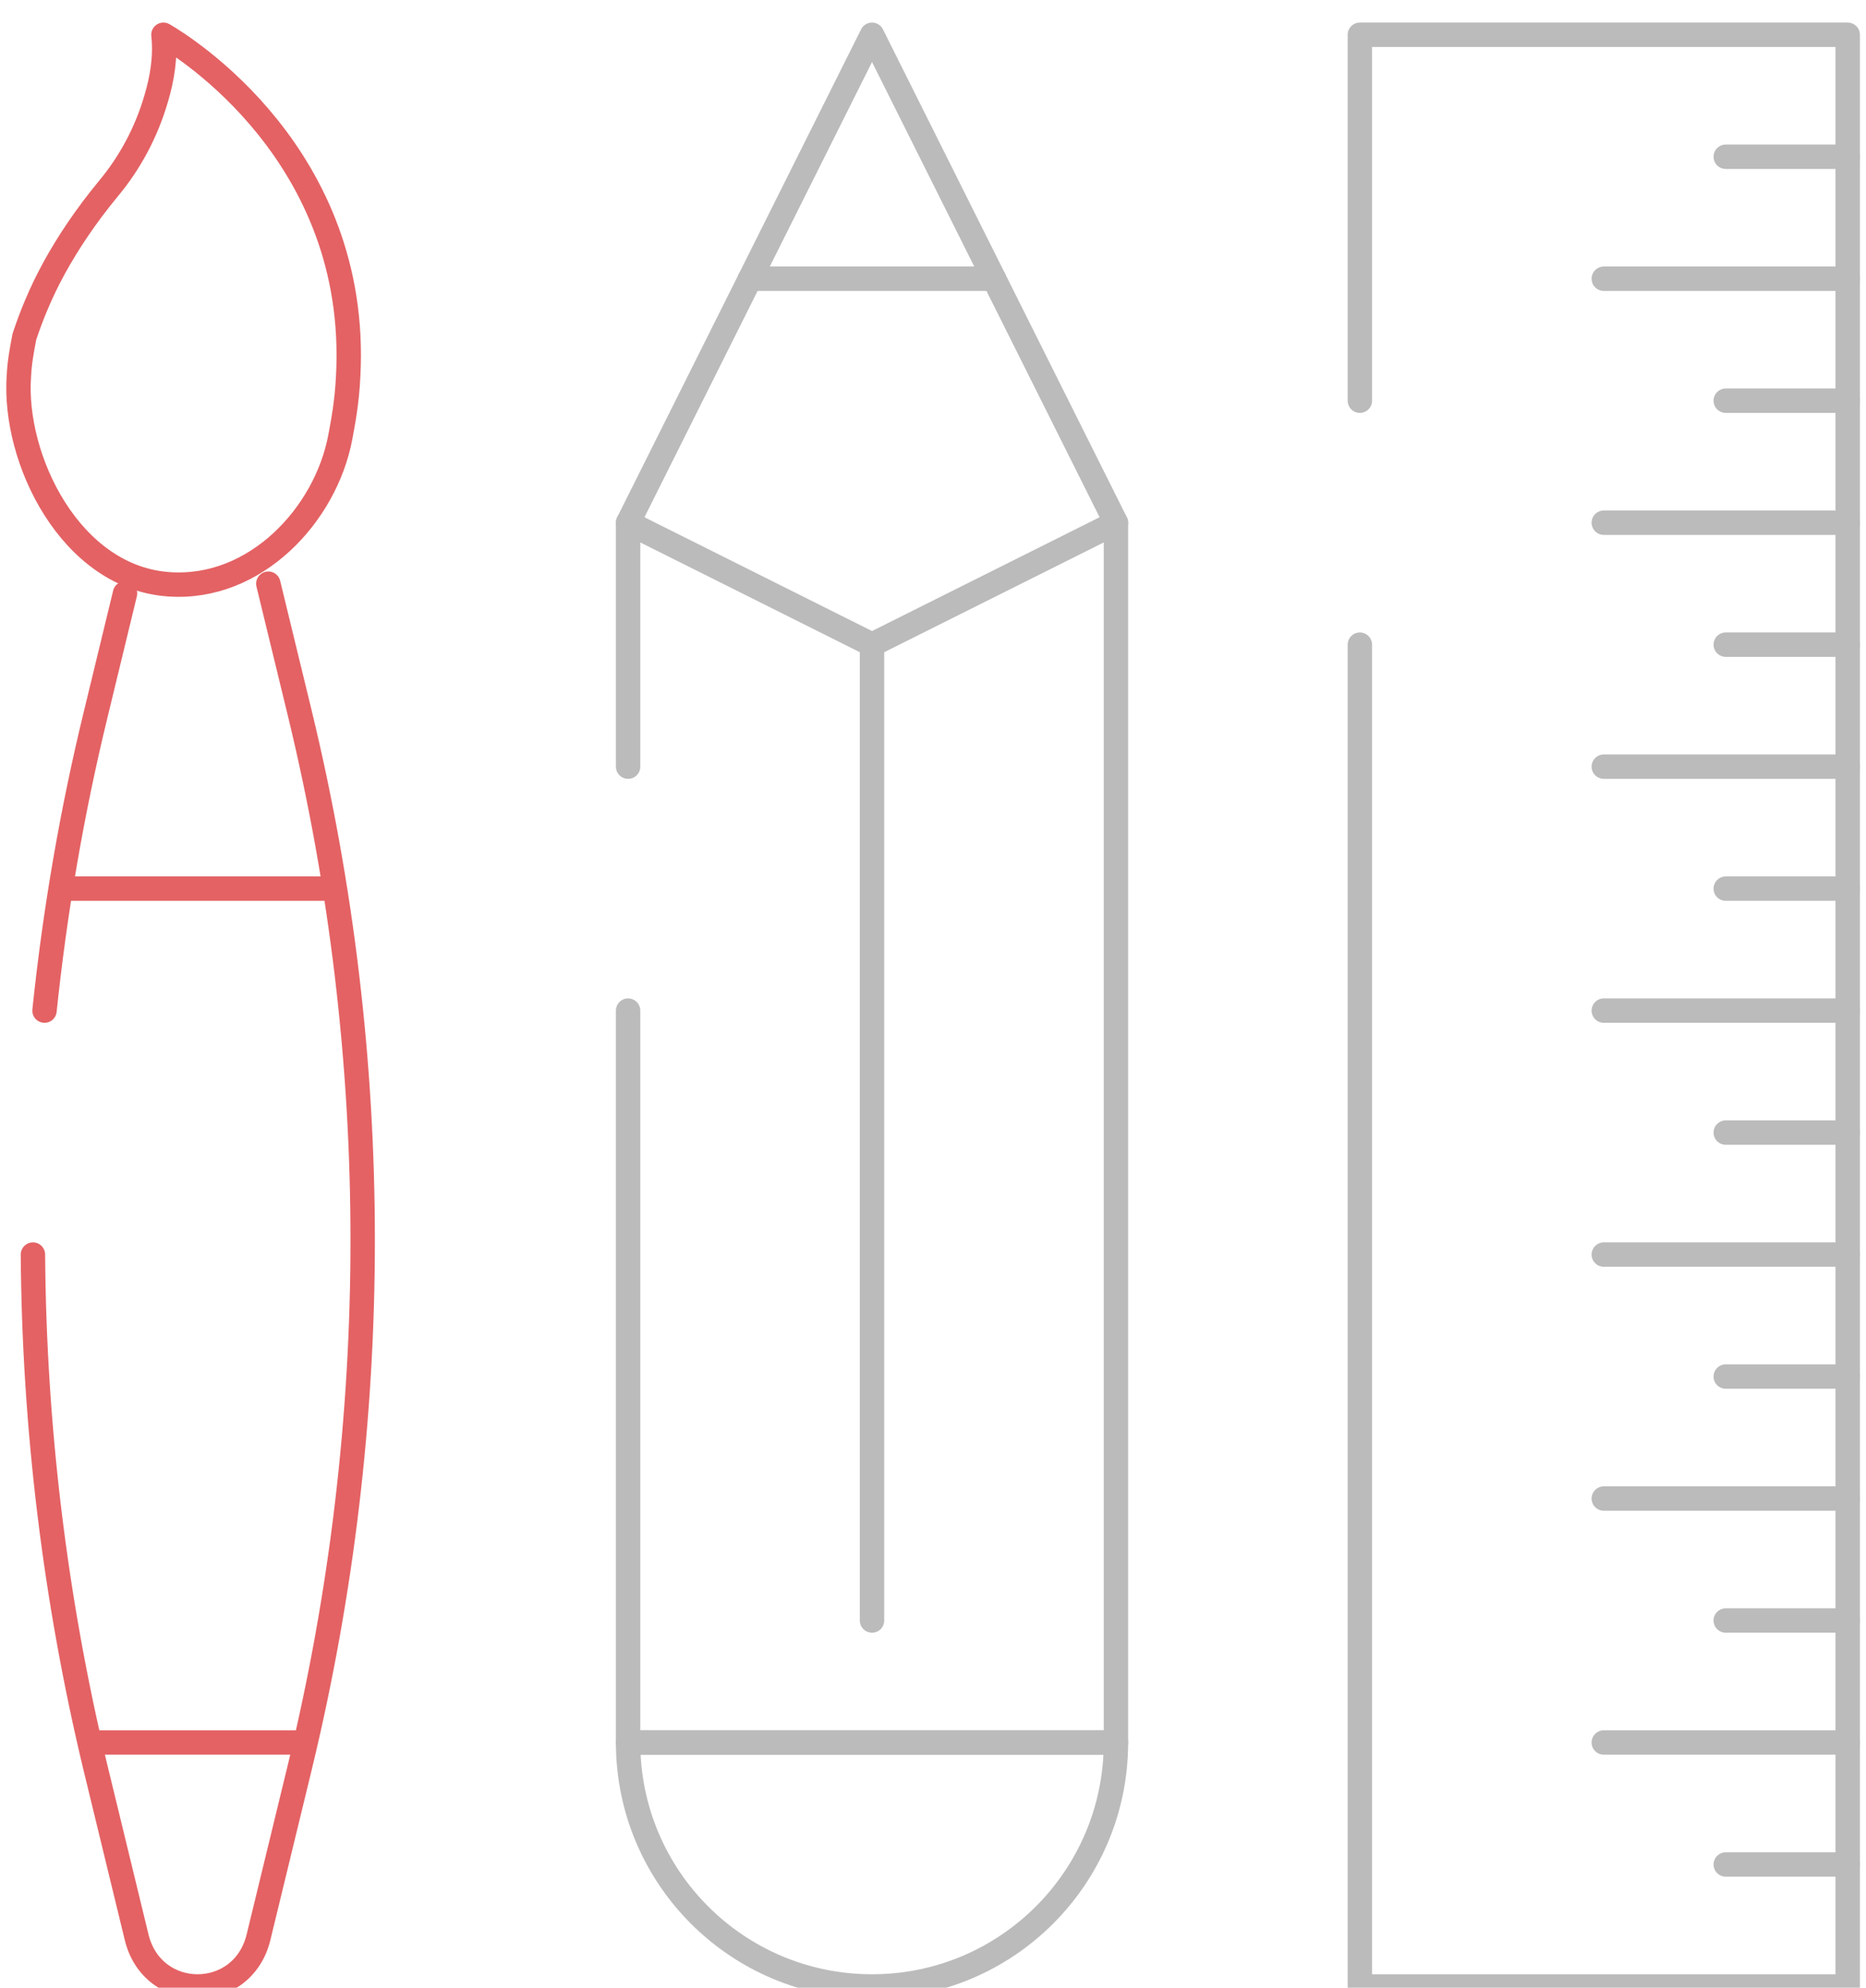 <?xml version="1.0" encoding="utf-8"?>
<!-- Generator: Adobe Illustrator 24.0.0, SVG Export Plug-In . SVG Version: 6.00 Build 0)  -->
<svg version="1.1" id="Layer_1" xmlns="http://www.w3.org/2000/svg" xmlns:xlink="http://www.w3.org/1999/xlink" x="0px" y="0px"
	 viewBox="0 0 306 325.9" style="enable-background:new 0 0 306 325.9;" xml:space="preserve">
<style type="text/css">
	.st0{fill:none;stroke:#BBBBBB;stroke-width:4;stroke-linecap:round;stroke-linejoin:round;stroke-miterlimit:10;}
	.st1{fill:none;stroke:#E46264;stroke-width:4;stroke-linecap:round;stroke-linejoin:round;stroke-miterlimit:10;}
</style>
<g>
	<polyline class="st0" points="223,65.7 223,5.7 303,5.7 303,325.7 223,325.7 223,105.7 	"/>
	<line class="st0" x1="103" y1="125.7" x2="103" y2="85.7"/>
	<polyline class="st0" points="183,85.7 183,285.7 103,285.7 103,165.7 	"/>
	<line class="st0" x1="283" y1="65.7" x2="303" y2="65.7"/>
	<line class="st0" x1="263" y1="85.7" x2="303" y2="85.7"/>
	<line class="st0" x1="283" y1="105.7" x2="303" y2="105.7"/>
	<line class="st0" x1="263" y1="125.7" x2="303" y2="125.7"/>
	<line class="st0" x1="283" y1="145.7" x2="303" y2="145.7"/>
	<line class="st0" x1="263" y1="165.7" x2="303" y2="165.7"/>
	<line class="st0" x1="283" y1="185.7" x2="303" y2="185.7"/>
	<line class="st0" x1="263" y1="205.7" x2="303" y2="205.7"/>
	<line class="st0" x1="283" y1="225.7" x2="303" y2="225.7"/>
	<line class="st0" x1="263" y1="245.7" x2="303" y2="245.7"/>
	<line class="st0" x1="283" y1="265.7" x2="303" y2="265.7"/>
	<line class="st0" x1="263" y1="285.7" x2="303" y2="285.7"/>
	<line class="st0" x1="283" y1="305.7" x2="303" y2="305.7"/>
	<polyline class="st0" points="143,5.7 183,85.7 143,105.7 103,85.7 143,5.7 	"/>
	<line class="st0" x1="143" y1="105.7" x2="143" y2="265.7"/>
	<line class="st0" x1="123" y1="45.7" x2="163" y2="45.7"/>
	<path class="st0" d="M143,325.7L143,325.7c-22.1,0-40-17.9-40-40v0h80v0C183,307.8,165.1,325.7,143,325.7z"/>
	<path class="st1" d="M3.1,61.6c-1,13.7,8.5,33.1,24.6,34.2c14.2,1,25.7-11.4,28.1-24.1c0.4-2.2,1.1-5.6,1.3-10.1
		c1.9-36.1-27-54-30.3-55.9c0.4,3.5-0.2,7.2-1.2,10.5c-1.6,5.5-4.3,10.5-7.8,14.7c-3.8,4.6-6.7,9-8.9,13c0,0,0,0,0,0
		c-2.3,4.2-3.8,8-4.9,11.3c0,0,0,0,0,0C3.6,57.3,3.2,59.4,3.1,61.6z"/>
	<path class="st1" d="M7.3,165.7c1.7-16.3,4.5-32.6,8.4-48.6l4.8-19.8"/>
	<path class="st1" d="M44,95.7l5.2,21.4c13.7,56.6,13.7,115.9,0,172.5l-6.8,28c-2.6,10.8-17.4,10.8-20,0l-6.8-28
		C9,262.1,5.6,233.9,5.4,205.7"/>
	<line class="st1" x1="49.6" y1="285.7" x2="15.3" y2="285.7"/>
	<line class="st1" x1="53.5" y1="145.7" x2="11.3" y2="145.7"/>
	<line class="st0" x1="263" y1="45.7" x2="303" y2="45.7"/>
	<line class="st0" x1="283" y1="25.7" x2="303" y2="25.7"/>
</g>
</svg>
